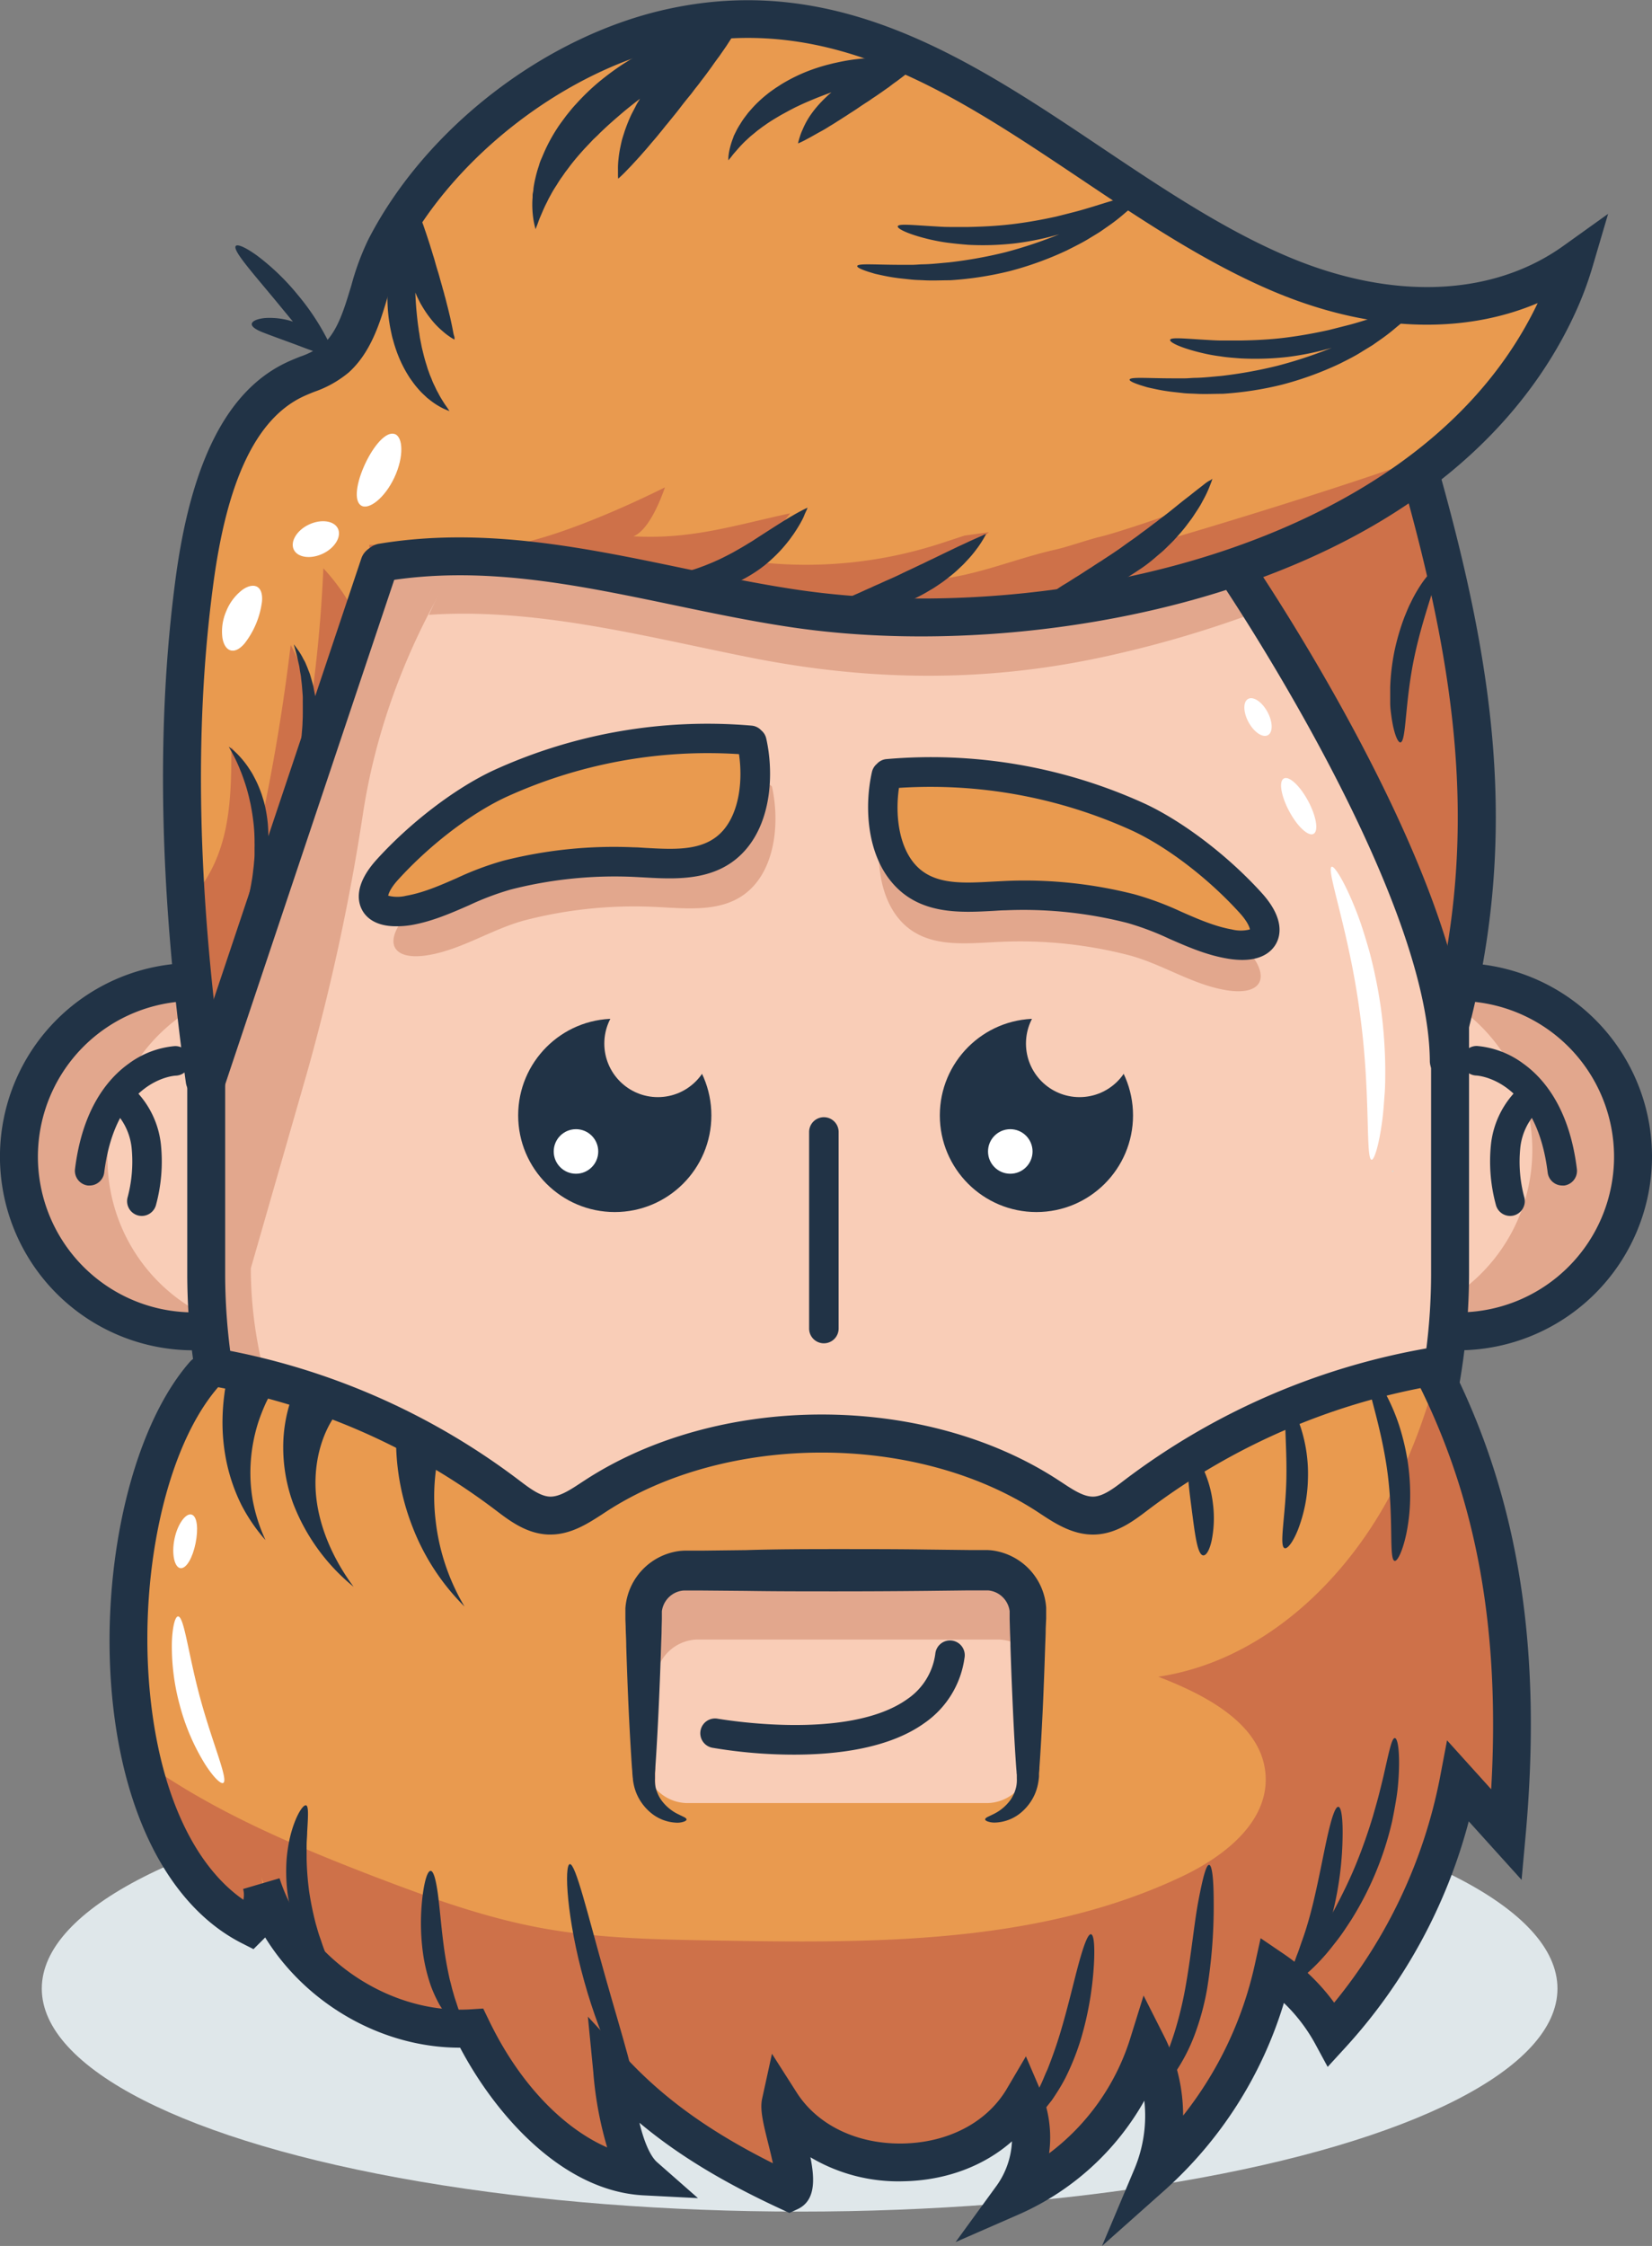 <svg xmlns="http://www.w3.org/2000/svg" viewBox="0 0 391.79 532.35"><rect x="0" y="0" width="391.79" height="532.35" fill="#808080" stroke="none"/><defs><style>.cls-1{fill:#f9cdb7;}.cls-2{fill:#e2a78d;}.cls-3{fill:#213346;}.cls-4{fill:#bfe1ee;}.cls-5{fill:#dfe7ea;}.cls-6{fill:#e99a4f;}.cls-7{fill:#ce7149;}.cls-8,.cls-9{fill:#fff;}.cls-9{opacity:0.5;}</style></defs><title>Asset 17</title><g id="Layer_2" data-name="Layer 2"><g id="Layer_1-2" data-name="Layer 1"><circle class="cls-1" cx="345.9" cy="275.59" r="41.4"/><path class="cls-2" d="M333.5,312.37a41.4,41.4,0,1,0,0-79.56,41.41,41.41,0,0,1,0,79.56Z"/><circle class="cls-1" cx="45.9" cy="275.59" r="41.4"/><path class="cls-2" d="M55.4,314.37a41.4,41.4,0,1,1,0-79.56,41.41,41.41,0,0,0,0,79.56Z"/><path class="cls-3" d="M45.9,320.06a45.9,45.9,0,1,1,45.89-45.9A46,46,0,0,1,45.9,320.06Zm0-82.79a36.9,36.9,0,1,0,36.89,36.89A36.94,36.94,0,0,0,45.9,237.27Z"/><path class="cls-3" d="M21.27,281a3.1,3.1,0,0,1-.43,0,3.51,3.51,0,0,1-3.05-3.9c1.77-14.41,7.92-21.55,12.76-25a21.46,21.46,0,0,1,10.88-4.14,3.5,3.5,0,0,1,.28,7c-.65,0-14.28,1.11-17,23A3.5,3.5,0,0,1,21.27,281Z"/><path class="cls-3" d="M33.65,288.21a3.88,3.88,0,0,1-.82-.09,3.5,3.5,0,0,1-2.59-4.22,32.88,32.88,0,0,0,1-11.59,14.61,14.61,0,0,0-4.4-9.21,3.5,3.5,0,1,1,4.65-5.23,21.52,21.52,0,0,1,6.69,13.58,39.36,39.36,0,0,1-1.16,14.07A3.5,3.5,0,0,1,33.65,288.21Z"/><path class="cls-3" d="M345.9,320.06a45.9,45.9,0,1,1,45.89-45.9A46,46,0,0,1,345.9,320.06Zm0-82.79a36.9,36.9,0,1,0,36.89,36.89A36.94,36.94,0,0,0,345.9,237.27Z"/><path class="cls-3" d="M370.52,281a3.5,3.5,0,0,1-3.47-3.07c-2.69-21.94-16.39-23-17-23a3.52,3.52,0,0,1-3.32-3.66,3.47,3.47,0,0,1,3.6-3.34,21.46,21.46,0,0,1,10.88,4.14c4.85,3.45,11,10.59,12.76,25A3.5,3.5,0,0,1,371,281,3,3,0,0,1,370.52,281Z"/><path class="cls-3" d="M358.15,288.21a3.49,3.49,0,0,1-3.4-2.69,39.2,39.2,0,0,1-1.17-14.08,21.56,21.56,0,0,1,6.69-13.57,3.5,3.5,0,1,1,4.66,5.23,14.56,14.56,0,0,0-4.4,9.21,32.42,32.42,0,0,0,1,11.59,3.52,3.52,0,0,1-2.6,4.22A3.72,3.72,0,0,1,358.15,288.21Z"/><path class="cls-1" d="M196.57,61h2.79a146.1,146.1,0,0,1,146.1,146.1v95A147.5,147.5,0,0,1,198,449.67h0a147.5,147.5,0,0,1-147.5-147.5v-95A146.1,146.1,0,0,1,196.57,61Z"/><path class="cls-2" d="M216.7,446.7a147.74,147.74,0,0,1-20.29,1.41c-81.14,0-147.5-66.37-147.5-147.5v-97c0-79.3,64.87-144.18,144.17-144.18h6.65a142.14,142.14,0,0,1,17,1C152.26,68.11,96.42,126.84,86.17,192.3a509.6,509.6,0,0,1-13.33,61.87L59.49,300.61C59.49,374.86,145.07,436.74,216.7,446.7Z"/><path class="cls-3" d="M196.41,454.17a152.43,152.43,0,0,1-152-152V207.12A151,151,0,0,1,195,56.52h2.79a151,151,0,0,1,150.61,150.6v95.05a152.45,152.45,0,0,1-152,152ZM195,65.52a142,142,0,0,0-141.6,141.6v95.05a143.43,143.43,0,0,0,143,143h0a143.43,143.43,0,0,0,143-143V207.12A142,142,0,0,0,197.8,65.52Z"/><path class="cls-4" d="M330.44,277.5v.2C329.89,277.72,330.11,277.59,330.44,277.5Z"/><ellipse class="cls-5" cx="189.64" cy="471.35" rx="179.73" ry="52.86"/><path class="cls-6" d="M340.74,325.56c21.15,38.59,14.42,76.21,15.16,112.11L344.45,425A123.67,123.67,0,0,1,314.4,485a44.13,44.13,0,0,0-13.92-15.33,92.89,92.89,0,0,1-28.69,48.92,37.34,37.34,0,0,0-1.06-30.87,58.87,58.87,0,0,1-32.13,35.77,24.22,24.22,0,0,0,2.63-23.34c-11.66,19.79-45.18,20.39-57.53,1-.86,3.91-.23,9.05,3.76,9.38-16.8,2.59-32.18-4.49-43.74-16.95a28.25,28.25,0,0,0,9.37,18.32,51.33,51.33,0,0,1-42.69-28.35c-21.68,1.35-43.33-13.5-49.87-34.21a10.36,10.36,0,0,1-2.7,9.92C20.38,440.24,22.38,355,46.91,326.87c0,0,51.63,8.28,83,32.07,20,15.18,54.48-19.31,83.62-19.43,24.41-.11,37.46,30.85,53.1,16.16C308,316.82,340.38,324.9,340.74,325.56Z"/><path class="cls-7" d="M357.35,433.22,345.9,420.54a123.83,123.83,0,0,1-30,60,44.26,44.26,0,0,0-13.92-15.34,92.85,92.85,0,0,1-28.69,48.92,37.38,37.38,0,0,0-1.06-30.87A58.84,58.84,0,0,1,240.05,519a24.22,24.22,0,0,0,2.63-23.33c-11.66,19.79-45.18,20.39-57.53,1-.87,3.92.11,18.31,4.11,18.65-16.8,2.58-32.53-13.75-44.09-26.22.67,7,2.41,19.59,7.68,24.23-17.9-.91-33.22-18.12-41-34.26-21.68,1.35-43.33-13.5-49.87-34.21a10.38,10.38,0,0,1-2.7,9.93C46.34,448.23,37.8,434,33.19,416.91,49.75,429,69.24,437.27,88.51,444.7c13.08,5,26.33,9.83,40.12,12.34,13.38,2.43,27.05,2.67,40.65,2.91,37.73.65,77,1,111.14-15.22,9.78-4.65,20.09-12.6,19.75-23.43-.39-12.38-13.93-19.44-25.48-23.87,24.6-3.65,44.78-22.73,56-44.92a136.88,136.88,0,0,0,9.89-26.39l3.31,2.58C354,364.15,356.61,397.32,357.35,433.22Z"/><path class="cls-6" d="M180.3,341l-49.84,18.58-82-37.21a62.33,62.33,0,0,0-12.09,21.43A237,237,0,0,1,86,361.31a244.47,244.47,0,0,1,22.74,12.33c4,2.46,12.45,10.51,17.42,9.89a10.29,10.29,0,0,0,4.12-1.85c45.61-29.33,79.08-30.62,132.55-21.06L237.74,346Z"/><path class="cls-3" d="M261.36,532.35,269.09,514a32.54,32.54,0,0,0,2.3-16.08,63.44,63.44,0,0,1-29.54,26.86l-15.22,6.65L236.41,518A19.55,19.55,0,0,0,240,507.55c-6.64,5.87-15.71,9.29-25.74,9.47a40.79,40.79,0,0,1-22.06-5.69c1.1,5.49,1.16,10.38-3.1,12.33l-1.88.87-1.88-.87c-13.79-6.36-24.61-12.91-33.69-20.51,1.53,6.3,3.28,8.56,4.17,9.34l9.71,8.53-12.91-.66c-19.13-1-35-18.9-43.5-35h-.06c-18.58,0-36.48-10.43-46.17-26.13l-.47.48L60.12,462l-2.88-1.46C43,453.25,32.7,436.8,28.31,414.16,21.88,381,29.19,340.91,45,322.83a4.5,4.5,0,1,1,6.78,5.92c-14.15,16.22-20.57,53-14.61,83.7,3.45,17.74,10.68,31,20.55,37.85a5.39,5.39,0,0,0-.06-2.56l8.64-2.54c5.89,18.64,25.8,32.28,45.3,31.07l3-.19,1.32,2.73C123.72,495,134.47,504.86,144,509a85.81,85.81,0,0,1-3.29-17.82L139.42,478l9.05,9.75c9,9.69,19.89,17.53,34.83,25-.35-1.64-.78-3.38-1.09-4.62-1.3-5.17-2-8.22-1.46-10.69l2.33-10.64,5.86,9.18c4.95,7.76,14.36,12.28,25.15,12.09s20-5,24.71-13l4.51-7.66,3.5,8.17a28.27,28.27,0,0,1,2,14.82,54.35,54.35,0,0,0,19.11-26.83L271.21,473l5,9.89a41.62,41.62,0,0,1,4.38,18.57,88.11,88.11,0,0,0,16.95-35.57l1.43-6.48,5.49,3.73a48.76,48.76,0,0,1,11.95,11.55,120.21,120.21,0,0,0,25.08-53.29l1.69-8.89,10.47,11.59c2.16-37.59-3.37-68.28-17.17-95.91a4.5,4.5,0,1,1,8-4c15.83,31.7,21.33,67,17.31,111.15l-.93,10.24-12.53-13.87a127.51,127.51,0,0,1-29.2,53.55l-4.26,4.65-3-5.54a39.94,39.94,0,0,0-7.38-9.62,97.41,97.41,0,0,1-28.29,44.41Z"/><path class="cls-1" d="M163.08,427.38a10.16,10.16,0,0,1-10.14-10.13V378.49a10.17,10.17,0,0,1,10.14-10.14H234a10.17,10.17,0,0,1,10.13,10.14v38.76A10.16,10.16,0,0,1,234,427.38"/><path class="cls-2" d="M245.85,382.71v12a10.15,10.15,0,0,0-9.29-6.1H165.61a10.16,10.16,0,0,0-10.14,10.13V425.5a10.1,10.1,0,0,1-.84-4V382.71a10.16,10.16,0,0,1,10.13-10.13h71A10.16,10.16,0,0,1,245.85,382.71Z"/><path class="cls-3" d="M198.13,367.18c7.32,0,14.47,0,21.37.1l10.16.12,2.48,0,1.23,0h.34l.45,0,.89.06a14.83,14.83,0,0,1,6.56,2.4,14.65,14.65,0,0,1,6.5,11.19l0,.81v.68l0,1.11L248,386c0,1.45-.08,2.89-.13,4.3-.18,5.64-.38,10.9-.61,15.69s-.48,9.14-.75,12.95c0,.48-.06.95-.1,1.41,0,.23,0,.46,0,.68s-.05.55-.08.81a12.57,12.57,0,0,1-.77,3.1,12,12,0,0,1-3.1,4.42A10.12,10.12,0,0,1,236,432a4.84,4.84,0,0,1-1.78-.27c-.39-.15-.58-.31-.58-.49s.19-.35.52-.54l1.41-.68a10.84,10.84,0,0,0,4.06-3.37,8.74,8.74,0,0,0,1.39-3.21,8.13,8.13,0,0,0,.13-1.92l0-.53c0-.22,0-.45-.05-.68,0-.46-.07-.93-.1-1.41-.27-3.81-.52-8.15-.74-12.95s-.44-10.05-.62-15.69c0-1.41-.09-2.85-.13-4.3l-.06-2.21,0-1.11v-.28l0-.16,0-.32a5.7,5.7,0,0,0-2.72-4.14,5.59,5.59,0,0,0-2.44-.77h-.76l-1.23,0-2.48,0-10.16.12c-6.9.07-14.05.11-21.37.11s-14.47,0-21.37-.11L166.59,377l-2.47,0-1.23,0h-.76a5.59,5.59,0,0,0-2.44.77,5.7,5.7,0,0,0-2.72,4.14l0,.32,0,.16v.28l0,1.11-.06,2.21c0,1.45-.09,2.89-.13,4.3-.18,5.64-.39,10.9-.62,15.69s-.47,9.14-.74,12.95c0,.48-.07.95-.1,1.41,0,.23,0,.46,0,.68l0,.53a8.13,8.13,0,0,0,.13,1.92,8.58,8.58,0,0,0,1.39,3.21,10.69,10.69,0,0,0,4.06,3.37l1.4.68c.34.19.52.37.52.54s-.18.34-.57.49a4.84,4.84,0,0,1-1.78.27,10.14,10.14,0,0,1-6.5-2.68,12,12,0,0,1-3.09-4.42,12.57,12.57,0,0,1-.77-3.1c0-.26-.07-.59-.08-.81l-.06-.68c0-.46-.06-.93-.1-1.41-.26-3.81-.51-8.15-.74-12.95s-.43-10.05-.61-15.69c0-1.41-.09-2.85-.13-4.3,0-.73-.05-1.47-.07-2.21l0-1.11V382l0-.81a14.74,14.74,0,0,1,13.06-13.59l.89-.06.45,0h.34l1.23,0,2.47,0,10.17-.12C183.66,367.21,190.81,367.18,198.13,367.18Z"/><path class="cls-3" d="M59.48,346.35a37.83,37.83,0,0,0,.49,9.41,39.45,39.45,0,0,0,3,9.29,40.75,40.75,0,0,1-5.73-8.37,42.54,42.54,0,0,1-3.46-9.9,46.05,46.05,0,0,1-1-10.71,50.92,50.92,0,0,1,.42-5.48,35.69,35.69,0,0,1,1.17-5.68l10.41,4.56a24.7,24.7,0,0,0-2,3.68,43.89,43.89,0,0,0-1.6,4.2A39.74,39.74,0,0,0,59.48,346.35Z"/><path class="cls-3" d="M75,354.9c.81,7.4,4.1,14.8,8.86,21.21a47.35,47.35,0,0,1-14.38-19.87,38.82,38.82,0,0,1-2.31-12.95,35.09,35.09,0,0,1,2.63-13.62l10,5.38C76,340.17,74.21,347.57,75,354.9Z"/><path class="cls-3" d="M103.32,360.47a51,51,0,0,0,6.84,20.32,54,54,0,0,1-12.35-18.93A56.65,56.65,0,0,1,94,338.38l11.2,1.92A47.79,47.79,0,0,0,103.32,360.47Z"/><path class="cls-3" d="M287.66,356.41a26.93,26.93,0,0,1-.31,8.78c-.5,2.23-1.26,3.53-2,3.48-1.43-.15-2-5.39-2.82-11.65s-1.36-11.51,0-12c.66-.22,1.71.87,2.72,2.91A27,27,0,0,1,287.66,356.41Z"/><path class="cls-3" d="M310.19,350.49a35.36,35.36,0,0,1-2.39,12.16c-1.21,3-2.49,4.54-3.14,4.31-1.37-.52.25-7.73.42-16.61s-.95-16.16.45-16.6c.65-.19,1.85,1.45,2.91,4.47A35.62,35.62,0,0,1,310.19,350.49Z"/><path class="cls-3" d="M333.91,346.82a53,53,0,0,1,.5,9.22,44.45,44.45,0,0,1-.88,7.48c-.89,4.19-2.12,6.59-2.77,6.45-1.47-.31-.09-10.37-1.91-22.42s-5.7-21.42-4.36-22.11c.6-.31,2.41,1.68,4.41,5.46a46.7,46.7,0,0,1,2.91,6.93A56.29,56.29,0,0,1,333.91,346.82Z"/><path class="cls-3" d="M68.25,449.13a41,41,0,0,1-.26-8.64,36.07,36.07,0,0,1,.52-3.73,28.41,28.41,0,0,1,.79-3.18c1.19-3.83,2.68-5.88,3.3-5.66s.47,2.63.25,6.32c0,.92-.12,1.92-.13,3s0,2.22,0,3.41a68.87,68.87,0,0,0,.61,7.76A75.5,75.5,0,0,0,74.89,456c.34,1.15.63,2.26,1,3.27s.66,2,1,2.85c1.24,3.47,2.14,5.7,1.53,6.13s-2.54-1.16-4.76-4.51A26.15,26.15,0,0,1,72,460.94a35.74,35.74,0,0,1-1.55-3.44A41.24,41.24,0,0,1,68.25,449.13Z"/><path class="cls-3" d="M100.32,463a52.94,52.94,0,0,1-.06-13.92c.47-3.51,1.17-5.64,1.87-5.63s1.28,2.19,1.74,5.63.8,8.16,1.51,13.2c.37,2.51.82,4.86,1.3,7,.29,1,.5,2.06.8,3q.19.7.39,1.35l.41,1.23c1,3.14,1.89,5.16,1.29,5.61s-2.46-.92-4.52-4l-.78-1.23c-.25-.43-.48-.9-.73-1.39a31.63,31.63,0,0,1-1.37-3.18A41.46,41.46,0,0,1,100.32,463Z"/><path class="cls-3" d="M138.57,469.67c-4.22-15-4.79-27.65-3.43-27.82s4.23,11.85,8.35,26.45,7.93,26.36,6.6,26.93S142.74,484.66,138.57,469.67Z"/><path class="cls-3" d="M251.46,481.82c1.89-6.31,3.22-12.24,4.4-16.52s2.17-6.94,2.88-6.83.94,2.91.68,7.41a78.07,78.07,0,0,1-3.07,17.43,59.38,59.38,0,0,1-3.67,9.2,42.39,42.39,0,0,1-2.2,3.76c-.37.57-.73,1.13-1.1,1.64l-1.13,1.43c-3,3.61-5.46,5.14-5.93,4.69s.94-2.87,2.92-6.68c.25-.47.5-1,.77-1.49l.78-1.65c.56-1.12,1-2.39,1.62-3.67C249.45,487.91,250.5,485,251.46,481.82Z"/><path class="cls-3" d="M281.25,470.44c1.34-7.68,2-14.9,3-20.1s1.81-8.37,2.51-8.31,1.07,3.35,1.08,8.62a122.32,122.32,0,0,1-1.55,20.69,60.77,60.77,0,0,1-3.08,11.26,42.45,42.45,0,0,1-4.42,8.53c-3.14,4.54-6,6.46-6.51,6s1.27-3.2,3.37-7.8a68.21,68.21,0,0,0,3.11-8.29A89.28,89.28,0,0,0,281.25,470.44Z"/><path class="cls-3" d="M311.39,451.23c1.49-6.22,2.52-12,3.48-16.23s1.83-6.81,2.54-6.73,1.08,2.78,1,7.15a78.88,78.88,0,0,1-2.11,17,58.26,58.26,0,0,1-3,9.11c-.63,1.35-1.19,2.63-1.87,3.78-.33.57-.63,1.13-1,1.65l-1,1.47c-2.59,3.69-4.87,5.39-5.38,5s.61-2.87,2.22-6.72c.2-.48.42-1,.64-1.51s.41-1.08.62-1.66c.47-1.12.85-2.38,1.32-3.67C309.79,457.25,310.63,454.34,311.39,451.23Z"/><path class="cls-3" d="M321.6,441.84c1.61-3.95,2.93-7.79,4-11.33.5-1.78,1-3.46,1.41-5.07s.78-3.1,1.1-4.47c1.26-5.5,1.93-9,2.68-9s1.27,3.64.89,9.52c-.1,1.46-.24,3.07-.52,4.78s-.61,3.53-1,5.44a76,76,0,0,1-9.69,23.34c-1.07,1.63-2.07,3.19-3.13,4.56s-2.05,2.64-3,3.74c-3.89,4.43-6.89,6.55-7.37,6.09s1.47-3.46,4.47-8.24c.75-1.2,1.57-2.5,2.39-3.94s1.69-3,2.6-4.58C318.16,449.42,320,445.77,321.6,441.84Z"/><path class="cls-8" d="M41.38,364.78c.75-3.65,2.73-6.2,4.07-5.78s1.62,3.43.93,6.81-2.14,6-3.55,5.89S40.63,368.42,41.38,364.78Z"/><path class="cls-8" d="M42.64,404.21a53,53,0,0,1-1.88-14.87c.13-3.85.79-6.2,1.47-6.2,1.47,0,2.42,9.08,5.35,19.74s6.63,19,5.37,19.72c-.59.34-2.36-1.34-4.42-4.6A51.58,51.58,0,0,1,42.64,404.21Z"/><path class="cls-3" d="M130.55,363.73h-.49c-5.14-.18-9.18-3.24-12.42-5.71l-.2-.15a157,157,0,0,0-68.07-29.49,4.5,4.5,0,0,1,1.52-8.87,166.07,166.07,0,0,1,72,31.19l.2.15c2.46,1.87,5,3.8,7.3,3.89s4.87-1.61,7.58-3.4l.77-.5c15.36-10,35.29-15.56,56.13-15.56h0c20.83,0,40.77,5.52,56.13,15.56l.77.5c2.71,1.79,5.25,3.48,7.58,3.4s4.84-2,7.3-3.89l.2-.15a166.07,166.07,0,0,1,72-31.19,4.5,4.5,0,0,1,1.52,8.87,157,157,0,0,0-68.07,29.49l-.2.15c-3.24,2.46-7.28,5.53-12.42,5.71s-9.43-2.62-12.85-4.87l-.74-.49c-28.72-18.76-73.71-18.76-102.43,0l-.74.49C139.6,361,135.5,363.73,130.55,363.73Z"/><path class="cls-3" d="M195.39,318.4a3.5,3.5,0,0,1-3.5-3.5V268.31a3.5,3.5,0,0,1,7,0V314.9A3.5,3.5,0,0,1,195.39,318.4Z"/><path class="cls-2" d="M209.25,194.71c-1.68,7.42-1.08,17.32,4.13,23.31,6.07,7,15.65,5.56,23.92,5.22a103.26,103.26,0,0,1,30,3.06c8,2,15.14,6.95,23.27,8.36,8.91,1.55,11-3.19,5.06-9.72-6.94-7.66-17-15.81-26.44-20.25a118.77,118.77,0,0,0-59.61-10.31"/><path class="cls-6" d="M210.19,183.79c-1.68,7.41-1.09,17.31,4.12,23.3,6.07,7,15.65,5.57,23.92,5.22a103.23,103.23,0,0,1,30,3.07c8,2.05,15.15,6.94,23.27,8.36,8.91,1.55,11-3.2,5.07-9.73-6.95-7.65-17-15.81-26.45-20.24a118.64,118.64,0,0,0-59.6-10.32"/><path class="cls-3" d="M294.6,227.53a21.4,21.4,0,0,1-3.68-.35c-4.88-.84-9.33-2.79-13.63-4.67a65.63,65.63,0,0,0-9.91-3.74,99.68,99.68,0,0,0-29-3c-.89,0-1.79.08-2.69.13-7.79.43-17.48,1-24-6.55-6.37-7.32-6.62-18.78-4.9-26.37a3.52,3.52,0,0,1,1.16-1.91,3.48,3.48,0,0,1,2.26-1.14,122,122,0,0,1,61.44,10.63c9.08,4.27,19.64,12.34,27.55,21.06,5.45,6,4.5,10.13,3.44,12.05C301.77,225.25,299.66,227.53,294.6,227.53Zm-51.81-18.82A105.61,105.61,0,0,1,269.13,212a72.87,72.87,0,0,1,11,4.1c4.1,1.8,8,3.49,12,4.2a8.67,8.67,0,0,0,4.3,0c-.08-.54-.6-1.9-2.43-3.91-7.32-8.08-17-15.53-25.34-19.44a115.35,115.35,0,0,0-55.46-10.2c-.91,6.15-.12,13.61,3.76,18.07,4.29,4.93,11.12,4.55,18.35,4.15l2.78-.14C239.66,208.75,241.23,208.71,242.79,208.71Z"/><path class="cls-2" d="M183.07,186.43c1.68,7.42,1.09,17.32-4.12,23.31-6.08,7-15.65,5.56-23.92,5.21A103.64,103.64,0,0,0,125,218c-8,2-15.14,6.95-23.27,8.36-8.9,1.55-11-3.2-5.06-9.72,7-7.66,17-15.82,26.45-20.25,17.56-8.26,39.91-12.29,59.6-10.31"/><path class="cls-6" d="M178.31,175.81c1.68,7.42,1.09,17.32-4.12,23.31-6.08,7-15.66,5.56-23.93,5.21a103.27,103.27,0,0,0-30,3.07c-8,2-15.14,6.95-23.27,8.36-8.91,1.55-11-3.2-5.06-9.72,6.94-7.66,17-15.82,26.45-20.25,17.56-8.26,39.9-12.29,59.6-10.32"/><path class="cls-3" d="M93.9,219.55c-5.06,0-7.17-2.27-8-3.82-1.05-1.92-2-6,3.44-12,7.91-8.72,18.47-16.8,27.56-21.07A122.07,122.07,0,0,1,178.31,172a3.5,3.5,0,0,1,2.25,1.14,3.44,3.44,0,0,1,1.16,1.91c1.72,7.59,1.47,19.05-4.89,26.37-6.54,7.52-16.23,7-24,6.56l-2.69-.14a99.71,99.71,0,0,0-29,3,66,66,0,0,0-9.91,3.74c-4.3,1.88-8.75,3.83-13.63,4.68A21.29,21.29,0,0,1,93.9,219.55Zm-1.83-7.24a8.88,8.88,0,0,0,4.3,0c4-.7,7.93-2.4,12-4.19a72.1,72.1,0,0,1,11-4.11,106.66,106.66,0,0,1,31-3.17c.91,0,1.84.09,2.78.14,7.23.4,14.06.77,18.36-4.16,3.87-4.46,4.66-11.92,3.75-18.07A115.18,115.18,0,0,0,119.85,189c-8.31,3.9-18,11.35-25.35,19.43C92.67,210.41,92.15,211.77,92.07,212.31Z"/><path class="cls-7" d="M340.46,243.84c-6-46.08-35.17-92.93-58.18-123.34l-7-5.27,60-2.06C346.81,155.27,349.82,201.11,340.46,243.84Z"/><path class="cls-8" d="M249.46,120.86a38.06,38.06,0,0,1,6.86,3.6,29.12,29.12,0,0,1,4.87,4c2.51,2.63,3.45,4.8,2.77,5.58s-2.86.14-5.88-1.15c-1.51-.65-3.27-1.42-5.19-2.28s-4-1.75-6.26-2.65-4.4-1.67-6.37-2.4-3.8-1.34-5.34-1.9c-3.08-1.15-5.09-2.14-5-3.22s2.22-2,5.84-2.14a29.39,29.39,0,0,1,6.3.43A38.48,38.48,0,0,1,249.46,120.86Z"/><path class="cls-6" d="M92.19,132.81c29.19-4.84,58.37,3.32,87,9,29,5.73,57,5.91,86-.74,38.4-8.81,88.08-27.83,106.7-71.12A76.9,76.9,0,0,0,375,61.34c-20.42,14.6-47.12,12.59-69.71,3s-42.46-25.77-63.5-39.17S197.13.91,173.16,3.63c-23.29,2.64-47.76,17.86-65.39,35A78.55,78.55,0,0,0,91.53,60.7C88,68.12,87.33,78.9,81.26,84.4c-2.86,2.59-6.59,3.46-10,5.08-15.49,7.47-21.13,29-23.64,48-5.17,39-3.54,79,1.88,118"/><path class="cls-3" d="M344,247a4.31,4.31,0,0,1-1.12-.15,4.5,4.5,0,0,1-3.24-5.48c11.44-44.36,5.43-83.13-7.1-127.69a4.5,4.5,0,1,1,8.66-2.44c12.93,46,19.09,86.07,7.16,132.38A4.51,4.51,0,0,1,344,247Z"/><path class="cls-7" d="M84.69,146.36c0,1.6,0,3.18-.09,4.75L75.34,178.6l-3.12,9.24c-3.13,5.88-6.5,11.7-9.62,17.59S59.57,217,57.35,223a130.31,130.31,0,0,0-6.44,22.57c-2-10.35-6-20.67-7.22-31.15,4.9-4.13,7.94-10.22,9.47-16.49,1.66-6.79,1.69-13.86,1.72-20.85a34.9,34.9,0,0,1,7.45,16.14c.05-.22.1-.46.15-.69q4.08-19.68,6.46-39.66c.72,1.35,1.38,2.72,2,4.13a71.28,71.28,0,0,1,2.81,9.87c0-.33.09-.64.12-1Q76,150.39,76.69,134.7A48.12,48.12,0,0,1,84.69,146.36Z"/><path class="cls-7" d="M338,110.71a155.88,155.88,0,0,1-30.76,16c-2.21.87-4.44,1.72-6.67,2.52-4.79,1.72-9.61,3.25-14.4,4.64-8.59,2.5-17.07,4.5-25.07,6.1-29,5.82-57,5.66-86,.65-15.34-2.66-30.82-5.94-46.39-7.76h0l-37.41.79c0,.4.09.81.12,1.21l-1.06.14-1.67,4.22h0l-1.12,2.81c.18-1.56.3-3.14.34-4.74a56.14,56.14,0,0,0-.35-8.13l35.56-.75a95,95,0,0,1-13.84,2l1.47,0a70.84,70.84,0,0,0,14.31-2h0c10-2.44,23.3-8.24,32.64-12.89-1.21,3.52-4,10.23-7.47,11.6,13.7.77,23.75-2.55,37.16-5.45a30.37,30.37,0,0,1-12.68,10.25l-.52.22c.56,0,1.12,0,1.69,0,.17-.09.33-.19.49-.29a49.15,49.15,0,0,0,6.42-4.7s-3.72,6-3.72,6h0a103,103,0,0,0,44.29-4.43l5.39-1.77,5.76-.8c-1.71,1.75-6.58,3.31-8.61,4.67a34.78,34.78,0,0,1-9.85,4.61c1.37,0,3.49,2.12,4.85,2,10.13-.7,19.39-4.89,29.33-7.14,3.41-.77,7.56-2.33,11-3.14,3-.73,12.1-3.72,15-4.82L275,125.25l3.61-.08-2.11-.59-3,3c.11,0-.86,1.54-.75,1.5,16.8-4.79,47.23-14.23,63.65-20.18h1.07C337.63,109.47,337.82,110.08,338,110.71Z"/><path class="cls-3" d="M49.07,260.3a4.4,4.4,0,0,1-1.42-.23,4.51,4.51,0,0,1-2.85-5.69c3-8.87,40.51-120.88,40.89-122a4.5,4.5,0,0,1,8.54,2.86c-.38,1.13-37.94,113.13-40.89,122A4.5,4.5,0,0,1,49.07,260.3Z"/><path class="cls-8" d="M53.66,144.87a12,12,0,0,1,3.85-5.08c1.42-1,2.76-1.21,3.62-.61s1.14,1.88,1,3.42A20.34,20.34,0,0,1,58,152.52c-1,1.17-2.11,1.87-3.16,1.67s-1.81-1.31-2.09-3A12,12,0,0,1,53.66,144.87Z"/><path class="cls-8" d="M73.29,124.32c2.9-1.35,6-.89,6.87,1s-.73,4.57-3.63,5.93-6,.89-6.87-1S70.39,125.68,73.29,124.32Z"/><path class="cls-8" d="M86.6,109.93c2.1-4.46,5-7.73,7-7.06s2.24,5.38-.07,10.31-6.09,7.77-7.88,6.65S84.52,114.4,86.6,109.93Z"/><path class="cls-3" d="M70.57,69.83a55.25,55.25,0,0,0-9.49-9.16c-2.74-2-4.72-2.87-5.16-2.37-.89,1.07,4.59,7,10.86,14.67l2.69,3.26a17.67,17.67,0,0,0-6.57-.85c-2,.18-3.16.77-3.19,1.43s1,1.34,2.69,2,3.87,1.45,6.3,2.34,4.61,1.76,6.3,2.31l.77.23c1.72,1.88,2.94,2.92,3.46,2.62s.07-2.44-1.41-5.5A56.54,56.54,0,0,0,70.57,69.83Z"/><path class="cls-3" d="M189.84,121.17c-.54.28-1.18.64-1.9,1.06s-1.52.9-2.37,1.43l-1.32.83-1.38.88-2.93,1.88-1.53,1c-.26.16-.51.32-.78.47l-.78.48q-1.57.94-3.18,1.83c-1.07.57-2.15,1.12-3.22,1.63l-.82.36c-.26.13-.53.24-.81.36l-1.6.65c-1.07.4-2.11.8-3.13,1.09-.51.18-1,.29-1.49.44s-1,.24-1.43.37l-1.35.3-1.25.23c-.79.12-1.5.23-2.1.29s-1.08.11-1.41.15l-.52.07.41.31a10.67,10.67,0,0,0,1.24.79,16.92,16.92,0,0,0,2.09,1l1.36.43c.48.12,1,.24,1.54.35s1.12.18,1.71.23,1.22.09,1.85.09a22.9,22.9,0,0,0,4-.34,18.43,18.43,0,0,0,2.06-.44l1-.28,1-.34a27.94,27.94,0,0,0,4-1.77,34.42,34.42,0,0,0,3.63-2.31l.84-.64c.27-.21.53-.44.79-.66.53-.44,1-.89,1.51-1.36a33.1,33.1,0,0,0,2.6-2.77c.39-.46.75-.92,1.1-1.37l.95-1.32c.59-.87,1.1-1.68,1.52-2.42s.77-1.4,1-2,.46-1,.59-1.32l.19-.49-.47.22C190.82,120.66,190.38,120.88,189.84,121.17Z"/><path class="cls-3" d="M232.08,127.34l-2.08.93c-.79.37-1.67.79-2.64,1.22-.47.23-1,.48-1.47.71l-1.57.75L221,132.56c-.58.26-1.16.55-1.75.84-.3.15-.59.29-.9.42l-.9.43c-1.2.59-2.44,1.13-3.65,1.73s-2.46,1.15-3.68,1.68l-.91.41c-.3.15-.6.28-.9.41-.61.26-1.2.52-1.78.81-1.18.49-2.31,1.05-3.4,1.51-.55.24-1.08.47-1.59.72s-1,.44-1.5.66c-1,.46-1.86.86-2.65,1.22l-2.08,1c-.58.28-1,.52-1.35.69l-.48.27.53.12c.35.07.86.16,1.5.25a21.78,21.78,0,0,0,2.34.23,30.35,30.35,0,0,0,3,0c.55,0,1.13-.05,1.73-.1s1.2-.13,1.84-.21c1.26-.15,2.57-.42,3.93-.72.67-.16,1.35-.35,2-.55.34-.09.69-.19,1-.3l1-.36c1.39-.45,2.74-1,4.1-1.63s2.66-1.31,3.9-2.07l.94-.55c.31-.19.6-.39.9-.59.59-.4,1.18-.79,1.74-1.2,1.1-.85,2.16-1.66,3.09-2.53l1.35-1.27c.42-.42.81-.86,1.19-1.26a26,26,0,0,0,1.94-2.33,21.05,21.05,0,0,0,1.34-1.93c.35-.55.6-1,.77-1.31l.26-.49-.52.19C233.14,126.89,232.67,127.08,232.08,127.34Z"/><path class="cls-3" d="M285.59,114.78c-.58.47-1.29,1-2.1,1.64-.4.31-.82.65-1.26,1l-1.41,1.09c-.48.38-1,.79-1.49,1.19L277.72,121c-1.08.88-2.28,1.73-3.45,2.67-.62.44-1.22.91-1.84,1.38-.3.23-.61.47-.93.69l-.95.69c-1.25,1-2.58,1.85-3.86,2.79s-2.62,1.84-3.94,2.7l-1,.65c-.31.23-.64.44-1,.65-.65.42-1.29.83-1.92,1.26-1.28.78-2.49,1.63-3.69,2.34l-1.73,1.1c-.55.36-1.12.66-1.64,1l-1.51,1-1.38.84c-.87.54-1.63,1-2.27,1.42s-1.13.72-1.47,1l-.52.36h.63c.41,0,1,0,1.76-.05a26.4,26.4,0,0,0,2.72-.26l1.67-.25c.58-.11,1.18-.24,1.81-.39s1.3-.29,2-.48,1.36-.41,2.07-.63c1.42-.44,2.87-1,4.37-1.67.74-.33,1.48-.69,2.23-1.06.38-.18.76-.36,1.13-.57l1.11-.62c1.5-.81,2.94-1.78,4.39-2.74s2.79-2.05,4.07-3.18l1-.84c.32-.27.62-.57.92-.86.6-.59,1.2-1.16,1.76-1.74,1.1-1.2,2.15-2.35,3.05-3.54l1.3-1.73c.41-.57.76-1.15,1.12-1.68s.68-1.07,1-1.58l.8-1.48a24.8,24.8,0,0,0,1.17-2.47c.29-.7.5-1.26.64-1.64l.2-.59-.52.36C286.65,114,286.17,114.32,285.59,114.78Z"/><path class="cls-3" d="M75.07,168.26c0-.33,0-.66-.07-1-.07-.66-.14-1.3-.21-1.94s-.22-1.25-.33-1.86a16,16,0,0,0-.4-1.75c-.16-.57-.32-1.11-.47-1.64s-.38-1-.56-1.5-.38-.92-.55-1.35-.42-.8-.61-1.17a13.83,13.83,0,0,0-1.09-1.82c-.34-.49-.61-.86-.79-1.11l-.29-.39.11.47.35,1.3c.17.55.33,1.23.49,2,.09.38.18.79.28,1.22s.14.89.22,1.37.2,1,.24,1.47.12,1,.18,1.59.1,1.1.14,1.67.11,1.15.1,1.75,0,1.2,0,1.81c0,.31,0,.62,0,.93l0,.93q0,.94-.06,1.89c0,.64-.06,1.27-.11,1.91-.11,1.27-.2,2.55-.36,3.8l-.1.94-.12.94c-.08.61-.15,1.22-.23,1.83-.19,1.19-.32,2.37-.51,3.47-.08.56-.16,1.1-.23,1.62s-.16,1-.24,1.52c-.14,1-.27,1.87-.39,2.67s-.2,1.5-.27,2.07-.13,1-.16,1.35,0,.48,0,.48l.23-.42.61-1.21c.26-.53.55-1.17.88-1.92s.67-1.59,1-2.53l.54-1.47q.24-.76.51-1.59c.36-1.09.65-2.27,1-3.49.15-.61.28-1.24.41-1.87l.2-1,.15-1c.23-1.3.37-2.65.48-4,.06-.67.06-1.36.09-2a19.44,19.44,0,0,0,0-2Z"/><path class="cls-3" d="M62.89,191.23l-.23-.94c-.08-.31-.17-.62-.27-.92-.19-.61-.36-1.21-.59-1.78a24.73,24.73,0,0,0-1.44-3.24c-.26-.5-.52-1-.8-1.43s-.56-.88-.84-1.28a22.14,22.14,0,0,0-1.65-2.09c-.53-.59-1-1.07-1.44-1.45s-.77-.66-1-.84l-.37-.27.22.4c.14.26.36.64.62,1.13s.57,1.07.89,1.75.68,1.46,1,2.31c.18.42.35.86.52,1.33s.34.94.5,1.43c.34,1,.64,2,.92,3.14.15.54.26,1.11.39,1.67.07.29.13.57.18.86l.16.87c.21,1.16.37,2.35.5,3.55s.19,2.39.21,3.58v.89a8.42,8.42,0,0,1,0,.87c0,.59,0,1.16,0,1.73s-.05,1.13-.1,1.67-.09,1.09-.16,1.61-.11,1-.18,1.52-.13,1-.22,1.43c-.14.91-.31,1.75-.46,2.5s-.31,1.4-.43,1.94l-.3,1.26c-.07.3-.1.45-.1.45l.27-.37c.18-.24.44-.6.75-1.07s.66-1.07,1-1.77a24.08,24.08,0,0,0,1.12-2.41c.2-.45.35-.93.53-1.43s.33-1,.48-1.56.29-1.1.41-1.68.24-1.17.33-1.78.17-1.23.23-1.86c0-.32.06-.64.08-.95l0-1a32.15,32.15,0,0,0-.12-3.92A35.27,35.27,0,0,0,62.89,191.23Z"/><path class="cls-3" d="M340.52,135.12c-.56-.33-2.35,1.41-4.39,4.82a31.05,31.05,0,0,0-1.53,2.85c-.53,1-1,2.19-1.5,3.41a54.73,54.73,0,0,0-2.4,8.19,53.3,53.3,0,0,0-1,8.48c0,1.31,0,2.55,0,3.72s.16,2.24.29,3.22c.54,3.94,1.5,6.24,2.14,6.16,1.42-.19,1-9.55,3.37-20.59S341.75,135.85,340.52,135.12Z"/><path class="cls-3" d="M332.65,76.3q.6-.6,1.08-1.11c1.28-1.36,1.88-2.21,1.67-2.46s-1.68.43-4.06,1.79q.2-.28.12-.42c-.32-.6-3.28.45-8,1.89-1.18.36-2.47.76-3.87,1.11s-2.89.74-4.46,1.13c-3.16.7-6.64,1.35-10.34,1.81s-7.24.61-10.48.67c-1.61,0-3.15,0-4.59,0s-2.79-.11-4-.17c-4.93-.3-8-.62-8.21,0s2.72,2,7.75,3.17a39.25,39.25,0,0,0,4.15.75c1.5.25,3.12.36,4.83.49a68.2,68.2,0,0,0,11.11-.34,68,68,0,0,0,10.48-2.16A105.26,105.26,0,0,1,303,86.69a105.34,105.34,0,0,1-13.4,2.42c-2.09.18-4.08.41-5.94.45-.94,0-1.84.12-2.71.12l-2.51,0c-6.38,0-10.4-.39-10.54.3-.06.31.87.77,2.65,1.35l1.48.45c.55.14,1.15.26,1.79.4a42.19,42.19,0,0,0,4.43.73l2.6.29c.9.08,1.85.09,2.83.14,2,.12,4.05,0,6.26,0a78.72,78.72,0,0,0,14.2-2.19,78.61,78.61,0,0,0,13.5-4.9c2-1,3.85-1.92,5.51-3,.84-.51,1.66-1,2.42-1.48l2.14-1.5a44.2,44.2,0,0,0,3.53-2.77C331.77,77.08,332.24,76.69,332.65,76.3Z"/><path class="cls-3" d="M258.59,56.35c.84-.51,1.67-1,2.42-1.49l2.14-1.49a42.47,42.47,0,0,0,3.53-2.77c.5-.43,1-.82,1.38-1.21s.77-.77,1.09-1.11c1.27-1.36,1.87-2.22,1.67-2.46s-1.69.43-4.07,1.79c.13-.19.17-.33.12-.43-.32-.59-3.27.46-8,1.9-1.18.35-2.47.75-3.87,1.11s-2.89.74-4.46,1.13c-3.15.7-6.64,1.35-10.34,1.8s-7.24.61-10.47.68c-1.62,0-3.16,0-4.6,0s-2.79-.11-4-.18c-4.92-.29-8-.61-8.21,0s2.72,2,7.75,3.17c1.26.28,2.65.56,4.15.75s3.12.36,4.83.49a67.15,67.15,0,0,0,11.11-.35,66.79,66.79,0,0,0,10.48-2.16,104.66,104.66,0,0,1-12.79,4.27A105.34,105.34,0,0,1,225,62.2c-2.09.18-4.07.41-5.94.45-.94,0-1.84.12-2.71.12l-2.5,0c-6.39,0-10.41-.39-10.55.29-.06.31.87.78,2.65,1.36l1.48.45c.55.14,1.15.26,1.79.4a42.64,42.64,0,0,0,4.43.73l2.6.28c.9.09,1.85.1,2.83.15,2,.12,4,0,6.26,0a79.62,79.62,0,0,0,14.2-2.19,78.61,78.61,0,0,0,13.5-4.9C255.05,58.32,256.93,57.4,258.59,56.35Z"/><path class="cls-3" d="M195.19,30.86c.37-.2.73-.43,1.11-.66.73-.47,1.54-.92,2.32-1.45.41-.24.8-.5,1.2-.76.21-.13.41-.27.62-.39l.61-.4c.81-.54,1.66-1.05,2.48-1.62s1.64-1.1,2.47-1.63l.6-.41c.2-.15.4-.28.6-.41.41-.27.81-.53,1.19-.81.79-.52,1.53-1.08,2.26-1.57l1-.76c.34-.26.67-.49,1-.72l1.76-1.33c.52-.43,1-.8,1.37-1.1s.68-.59.88-.77l.15-.14.21-.06,1.73-.51.62-.2-.62-.19c-.41-.12-1-.29-1.77-.45s-1.69-.35-2.77-.5-2.3-.26-3.64-.33c-.67,0-1.37,0-2.1,0s-1.47,0-2.23.07a47,47,0,0,0-4.82.5c-.83.13-1.67.29-2.52.47l-1.28.28-1.28.32A43.6,43.6,0,0,0,191.24,17a39.83,39.83,0,0,0-4.92,2.38c-.39.22-.78.45-1.16.69l-1.13.73c-.73.51-1.46,1-2.13,1.56a28.65,28.65,0,0,0-3.65,3.44l-.78.89-.7.92a17.84,17.84,0,0,0-1.22,1.8,15.91,15.91,0,0,0-1,1.75c-.14.28-.27.55-.41.82s-.21.55-.31.81a18.1,18.1,0,0,0-.83,2.76,13.93,13.93,0,0,0-.26,1.82c0,.41,0,.63,0,.63l.41-.49c.28-.32.61-.81,1.11-1.37s1.07-1.25,1.8-2l.54-.55.61-.56c.41-.38.83-.78,1.31-1.15s.93-.8,1.47-1.18l.78-.59.83-.58c1.11-.79,2.36-1.53,3.64-2.28l2-1.09,1-.52q.51-.27,1.05-.51c1.42-.69,2.91-1.31,4.4-1.92,1.16-.46,2.32-.9,3.5-1.32l0,0-.63.53c-.21.18-.4.37-.6.56-.39.37-.77.74-1.13,1.12a27.05,27.05,0,0,0-2,2.33c-.28.39-.56.76-.81,1.14s-.48.76-.69,1.13a18.31,18.31,0,0,0-1,2.06,12.12,12.12,0,0,0-.65,1.69c-.16.48-.26.87-.33,1.13l-.09.42.39-.17c.25-.11.61-.28,1.05-.5l1.53-.82,1.9-1.07Z"/><path class="cls-3" d="M107.52,78.93q-.13-.72-.33-1.71l-.46-2.13c-.1-.38-.19-.78-.29-1.19s-.2-.82-.31-1.25c-.23-.84-.42-1.75-.7-2.65-.1-.46-.23-.91-.37-1.38-.07-.23-.13-.46-.19-.7l-.2-.7c-.28-.94-.51-1.9-.81-2.84s-.57-1.9-.83-2.85l-.21-.7c-.09-.23-.15-.46-.22-.69-.14-.46-.27-.92-.43-1.37-.25-.91-.57-1.78-.83-2.62l-.41-1.23c-.15-.4-.27-.79-.4-1.17l-.75-2.06-.65-1.64c-.18-.46-.35-.82-.47-1.07l-.09-.18v-.22c0-.77,0-1.39,0-1.8s0-.65,0-.65l-.36.53c-.24.35-.57.87-1,1.55s-.83,1.52-1.29,2.51-.93,2.12-1.4,3.38c-.21.63-.44,1.29-.66,2s-.4,1.42-.6,2.16c-.37,1.49-.7,3.09-.94,4.75q-.18,1.24-.3,2.55L92,66.84q0,.66-.06,1.32A42.83,42.83,0,0,0,92,73.58a39.33,39.33,0,0,0,.82,5.4c.09.44.19.88.31,1.31l.37,1.3c.27.85.54,1.69.86,2.49a29.54,29.54,0,0,0,2.21,4.51l.62,1,.67.93a19.84,19.84,0,0,0,1.36,1.7,15.78,15.78,0,0,0,1.39,1.43l.67.63.68.54a17.42,17.42,0,0,0,2.39,1.6,12.55,12.55,0,0,0,1.66.79l.59.24-.35-.54c-.22-.36-.59-.82-1-1.47s-.88-1.39-1.34-2.3l-.37-.67-.35-.75c-.24-.5-.5-1-.72-1.59s-.49-1.13-.69-1.75c-.11-.3-.22-.61-.34-.92l-.3-1c-.43-1.3-.76-2.71-1.11-4.15-.14-.74-.29-1.48-.44-2.23L99.44,79a11.19,11.19,0,0,1-.18-1.16c-.24-1.55-.39-3.16-.54-4.76-.1-1.25-.17-2.49-.22-3.74v0l.32.75c.11.25.23.5.35.74.25.48.48,1,.74,1.41a28.05,28.05,0,0,0,1.65,2.55c.29.38.57.76.86,1.11s.58.69.87,1A18.9,18.9,0,0,0,105,78.52a12.68,12.68,0,0,0,1.42,1.12c.41.3.75.51,1,.65l.37.21s0-.15,0-.42S107.6,79.41,107.52,78.93Z"/><path class="cls-3" d="M157.63,30.1c.21-.26.41-.52.63-.76l.62-.77c.82-1,1.69-2.06,2.5-3.13s1.66-2.11,2.5-3.13l.6-.79c.19-.27.4-.52.6-.78.41-.51.81-1,1.18-1.54.8-1,1.52-2,2.25-3,.36-.48.7-1,1-1.41s.66-.92,1-1.35l1.7-2.45c.5-.77.93-1.44,1.3-2s.63-1,.81-1.36l.13-.24.25-.17,2-1.38.71-.52h-.87c-.58,0-1.41.06-2.46.17s-2.34.26-3.79.52-3.07.63-4.82,1.1c-.87.26-1.78.52-2.71.83s-1.88.66-2.85,1c-1.94.76-4,1.64-6,2.67-1,.52-2,1.07-3,1.66l-1.53.9-1.51.95a65.41,65.41,0,0,0-5.9,4.36,52.74,52.74,0,0,0-5.32,5.14c-.42.44-.82.9-1.21,1.37l-1.14,1.41c-.73,1-1.45,1.92-2.09,2.91a39.74,39.74,0,0,0-3.25,6q-.31.75-.63,1.47t-.51,1.47a25.35,25.35,0,0,0-.81,2.83,22.86,22.86,0,0,0-.5,2.66c0,.42-.11.83-.17,1.23s0,.79-.06,1.17a22.82,22.82,0,0,0,.1,3.9,18.82,18.82,0,0,0,.42,2.44l.2.85.32-.81c.23-.53.45-1.3.86-2.23s.85-2.06,1.49-3.28l.46-.94.55-1a23.46,23.46,0,0,1,1.2-2c.44-.69.86-1.42,1.39-2.12l.76-1.1.83-1.09c1.09-1.49,2.39-3,3.72-4.47l2.11-2.23L141.81,32c.36-.38.74-.75,1.13-1.11,1.54-1.47,3.19-2.89,4.85-4.31,1.3-1.08,2.61-2.13,4-3.17l0,0-.59.95c-.19.31-.36.64-.53,1-.34.65-.68,1.28-1,1.93a38.56,38.56,0,0,0-1.52,3.8c-.2.63-.4,1.23-.57,1.82s-.29,1.18-.41,1.74a27.31,27.31,0,0,0-.49,3.1,18.32,18.32,0,0,0-.12,2.44c0,.68,0,1.23,0,1.6l.06.57L147,42c.28-.25.67-.62,1.14-1.09l1.63-1.69,2-2.18c.35-.4.71-.82,1.09-1.24s.75-.87,1.14-1.32c.75-.92,1.6-1.84,2.38-2.84C156.83,31.11,157.23,30.61,157.63,30.1Z"/><path class="cls-3" d="M188.32,415.9a115.94,115.94,0,0,1-19.23-1.61,3.5,3.5,0,1,1,1.26-6.88c.31,0,30.65,5.45,44.82-4.67A15.44,15.44,0,0,0,221.82,392a3.5,3.5,0,1,1,6.92,1,22.47,22.47,0,0,1-9.51,15.42C210.9,414.39,198.63,415.9,188.32,415.9Z"/><circle class="cls-9" cx="260.6" cy="260.93" r="5.28"/><circle class="cls-3" cx="245.8" cy="264.38" r="22.91"/><circle class="cls-1" cx="256.02" cy="247.35" r="12.7"/><path class="cls-8" d="M300.59,168.74c1.29,2.37,1.34,4.85.1,5.52s-3.29-.7-4.58-3.08-1.34-4.85-.1-5.52S299.3,166.36,300.59,168.74Z"/><path class="cls-8" d="M310.25,189.88c1.94,3.62,2.51,7.1,1.27,7.77s-3.83-1.73-5.77-5.36-2.52-7.1-1.27-7.77S308.3,186.25,310.25,189.88Z"/><path class="cls-2" d="M299.47,144.54a262.36,262.36,0,0,1-35.32,10.62c-29,6.65-57,6.47-86,.74-25.17-5-50.77-11.88-76.43-10.17q2.81-6.3,6.16-12.27l18.41-.39c10.64,1.22,21.21,3.34,31.78,5.55.36.16.75.32,1.18.49l1.36.43c.48.12,1,.24,1.54.35s1.12.18,1.71.23,1.22.09,1.85.09h.06c7.43,1.54,14.86,3,22.32,4.12,2.23.33,4.49.63,6.8.88l-.46.26.53.12c.35.07.86.16,1.5.25a21.78,21.78,0,0,0,2.34.23,30.35,30.35,0,0,0,3,0c.53,0,1.1-.05,1.68-.1,27.91,1.92,60.1-1.45,89.18-11.39C295,137.79,297.22,141.11,299.47,144.54Z"/><path class="cls-3" d="M48.53,260.48a4.48,4.48,0,0,1-4.45-3.88c-6.29-45.25-7.1-84.24-2.47-119.22C45.3,109.48,53.85,92.67,67.76,86c1.14-.55,2.28-1,3.38-1.45a18.15,18.15,0,0,0,5.5-2.92c3.46-3.14,5-8.42,6.69-14a62.23,62.23,0,0,1,4-10.82C101,30.15,129.81,8.13,159,2c40.31-8.54,71.8,12.57,102.27,33,14.23,9.53,28.94,19.39,44.16,25.83,24.66,10.44,48.47,9.52,65.33-2.54l10.62-7.6-3.69,12.53a80.3,80.3,0,0,1-3.28,9.09C365.33,93.3,343.91,122,293.34,139c-32.79,11-72.38,14.65-105.89,9.64-9.25-1.38-18.56-3.32-27.56-5.2-23.42-4.88-45.55-9.49-68.56-5.67a4.5,4.5,0,0,1-1.47-8.88c24.66-4.09,48.66.91,71.87,5.74,8.87,1.85,18.05,3.77,27.05,5.11,32.17,4.81,70.18,1.35,101.69-9.27,25.37-8.54,58.45-25.6,74.21-58.63-18,7.64-40.17,6.76-62.78-2.81-16-6.78-31.08-16.88-45.66-26.65C226,22.14,197.43,3,160.84,10.75c-26.25,5.56-53.21,26.18-65.55,50.13A54.71,54.71,0,0,0,92,70.14c-1.85,6.24-3.95,13.3-9.28,18.13a25.88,25.88,0,0,1-8.19,4.6c-1,.4-1.95.79-2.83,1.21-10.95,5.28-17.87,19.83-21.13,44.48C46,172.72,46.82,210.93,53,255.37a4.5,4.5,0,0,1-3.84,5.07A4.4,4.4,0,0,1,48.53,260.48Z"/><path class="cls-3" d="M343.6,255.94a4.49,4.49,0,0,1-4.5-4.47c-.3-40.92-49.59-113.6-50.09-114.33a4.5,4.5,0,1,1,7.44-5.08c2.09,3.07,51.33,75.71,51.65,119.35a4.51,4.51,0,0,1-4.47,4.53Z"/><path class="cls-8" d="M327.53,239.22a114.3,114.3,0,0,1,1,14c0,2.15,0,4.2-.15,6.11s-.26,3.69-.45,5.31c-.76,6.47-2,10.34-2.64,10.25-1.5-.19-.14-15.93-2.82-35-2.51-19.06-8.05-33.86-6.65-34.44.61-.26,2.82,3.14,5.29,9.17.62,1.51,1.26,3.17,1.86,5s1.19,3.78,1.78,5.85A114.05,114.05,0,0,1,327.53,239.22Z"/><circle class="cls-3" cx="145.8" cy="264.38" r="22.91"/><circle class="cls-1" cx="156.02" cy="247.35" r="12.7"/><circle class="cls-8" cx="136.6" cy="272.93" r="5.28"/><circle class="cls-8" cx="239.6" cy="272.93" r="5.28"/></g></g></svg>